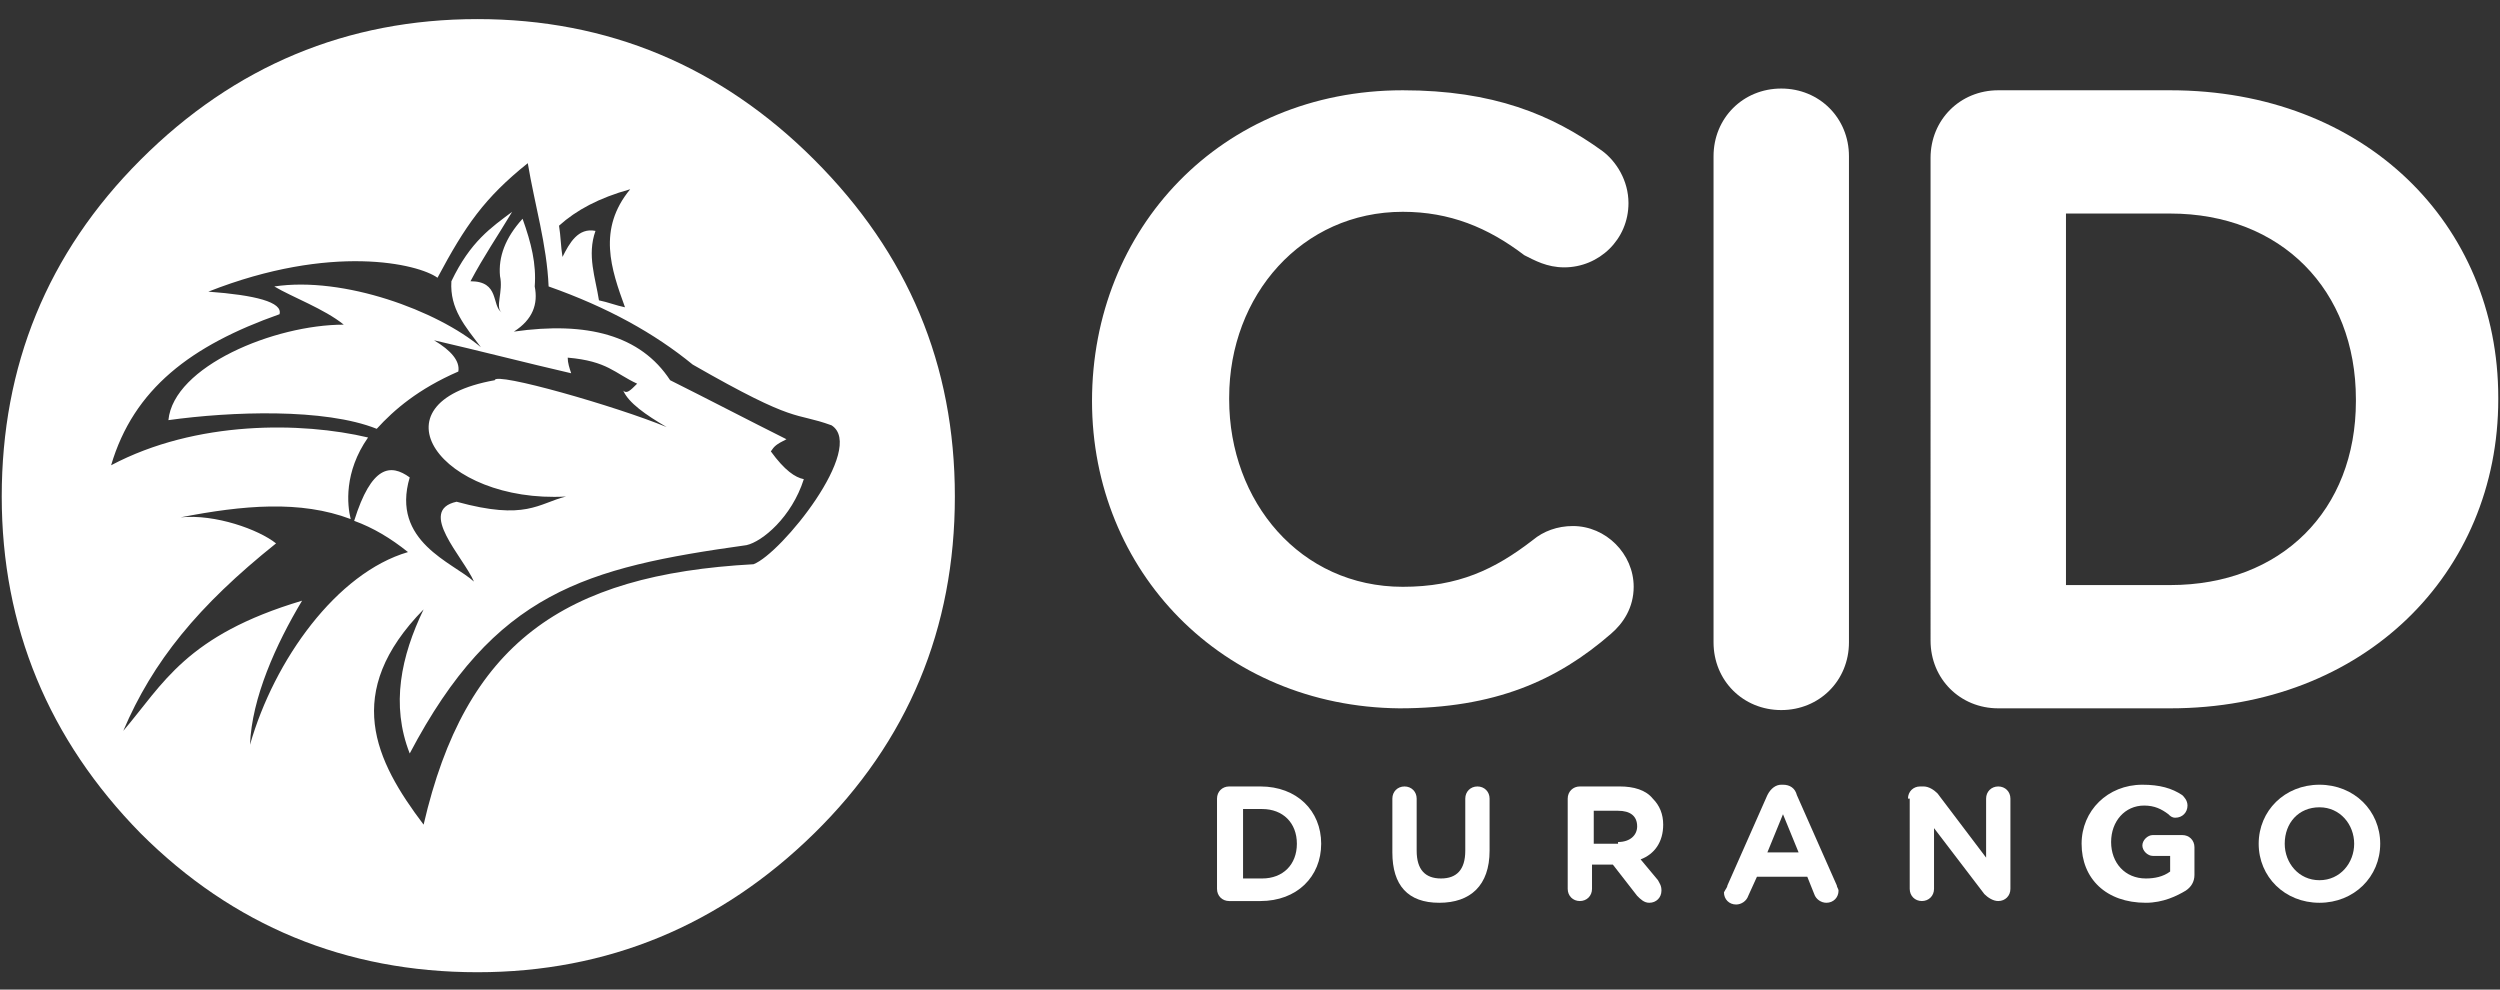 <?xml version="1.0" encoding="utf-8"?>
<!-- Generator: Adobe Illustrator 25.4.1, SVG Export Plug-In . SVG Version: 6.00 Build 0)  -->
<svg version="1.1" id="Capa_1" xmlns="http://www.w3.org/2000/svg" xmlns:xlink="http://www.w3.org/1999/xlink" x="0px" y="0px"
	 viewBox="0 0 144 57" style="enable-background:new 0 0 144 57;" xml:space="preserve">
<rect x="0" y="0" width="144" height="57" fill="#333333" stroke="none"/>
<style type="text/css">
	.st0{fill:#FFFFFF;}
</style>
<g>
	<path class="st0" d="M46.9,9.2C41.5,3.8,35,1.1,27.5,1.1c-7.5,0-14,2.7-19.4,8.1c-5.4,5.4-8,11.9-8,19.4c0,7.5,2.7,14,8,19.4
		c5.3,5.3,11.8,8,19.4,8c7.5,0,14-2.7,19.4-8c5.4-5.3,8.1-11.8,8.1-19.4C55,21,52.3,14.6,46.9,9.2z M36.3,10.9
		c-1.9,2.3-1.1,4.6-0.3,6.8c-0.5-0.1-1-0.3-1.5-0.4c-0.2-1.3-0.7-2.6-0.2-4c-1-0.2-1.5,0.7-1.9,1.5c-0.1-0.6-0.1-1.2-0.2-1.8
		C33.2,12.1,34.5,11.4,36.3,10.9z M43.4,32.5c-11,0.6-16.6,4.6-19,15c-2.8-3.7-4.7-7.6,0-12.4c-1.3,2.7-1.9,5.5-0.8,8.3
		c4.9-9.3,10.1-10.7,19.4-12c0.9-0.2,2.6-1.6,3.3-3.8c-0.5-0.1-1.1-0.5-1.9-1.6c0.2-0.3,0.3-0.4,0.9-0.7c-2.2-1.1-4.5-2.3-6.7-3.4
		c-1.7-2.6-4.8-3.4-9-2.8c1.1-0.7,1.4-1.6,1.2-2.6c0.1-1.3-0.2-2.5-0.7-3.9c-1,1.1-1.4,2.2-1.3,3.3c0.2,0.9-0.3,1.8,0.1,2.1
		c-0.6-0.4-0.1-1.8-1.8-1.8c0.8-1.5,1.5-2.5,2.4-4c-1.2,0.9-2.4,1.7-3.5,4c-0.1,1.6,0.8,2.6,1.7,3.8c-2.5-2.1-7.9-4.1-11.9-3.5
		c1,0.6,2.9,1.3,4,2.2c-4,0-9.8,2.4-10.1,5.5c3.6-0.5,9-0.7,12,0.5c1-1.1,2.4-2.3,4.7-3.3c0.1-0.6-0.4-1.2-1.4-1.8
		c2.6,0.6,5.3,1.3,7.9,1.9c-0.1-0.3-0.2-0.6-0.2-0.9c2.3,0.2,2.7,0.9,4,1.5c-0.4,0.4-0.6,0.6-0.8,0.4c0.3,0.7,1.3,1.4,2.5,2.1
		c0,0,0,0,0,0v0c0,0,0,0,0,0c-2.9-1.2-9.9-3.2-9.9-2.7c-7.3,1.3-3.1,7.1,4.1,6.7c-1.6,0.4-2.3,1.4-6.3,0.3c-2.3,0.5,0.4,3.2,1,4.6
		c-1.2-1.1-4.8-2.3-3.7-6c-1.1-0.8-2.2-0.7-3.2,2.5c1.1,0.4,2.1,1,3.1,1.8c-4.1,1.2-7.7,6.2-9.1,11.1c0.1-2.7,1.5-5.8,3-8.3
		c-6.7,2-8,4.8-10.3,7.5c1.7-4,4.3-7.2,8.8-10.8c-1-0.8-3.5-1.7-5.5-1.5c3.6-0.7,6.9-1,9.8,0.1c-0.2-0.8-0.4-2.7,1-4.7
		c-3.8-0.9-9.9-1-14.8,1.6c1.3-4.4,4.6-6.9,9.7-8.7c0.2-0.7-1.4-1.1-4.1-1.3c7.1-2.8,12.1-1.6,13.2-0.8c1.6-3,2.7-4.6,5.2-6.6
		c0.4,2.4,1.1,4.7,1.2,7.1c3.4,1.2,6.1,2.7,8.3,4.5c6.1,3.5,5.8,2.7,8,3.5C49.9,25.8,45,31.9,43.4,32.5z"/>
	<g>
		<path class="st0" d="M62.9,23.1L62.9,23.1c0-9.9,7.4-17.9,17.9-17.9c5.2,0,8.6,1.4,11.5,3.5c0.8,0.6,1.5,1.7,1.5,3
			c0,2.1-1.7,3.7-3.7,3.7c-1,0-1.7-0.4-2.3-0.7c-2.1-1.6-4.3-2.5-7-2.5c-5.8,0-10,4.8-10,10.7V23c0,5.9,4.1,10.8,10,10.8
			c3.2,0,5.3-1,7.5-2.7c0.6-0.5,1.4-0.8,2.3-0.8c1.9,0,3.5,1.6,3.5,3.5c0,1.2-0.6,2.1-1.3,2.7c-3.1,2.7-6.7,4.3-12.2,4.3
			C70.4,40.7,62.9,32.9,62.9,23.1z"/>
		<path class="st0" d="M98.7,9c0-2.2,1.7-3.9,3.9-3.9c2.2,0,3.9,1.7,3.9,3.9v28c0,2.2-1.7,3.9-3.9,3.9c-2.2,0-3.9-1.7-3.9-3.9V9z"/>
		<path class="st0" d="M111.2,9.1c0-2.2,1.7-3.9,3.9-3.9h9.9c11.2,0,18.9,7.7,18.9,17.7V23c0,10-7.7,17.8-18.9,17.8h-9.9
			c-2.2,0-3.9-1.7-3.9-3.9V9.1z M125,33.7c6.4,0,10.7-4.3,10.7-10.6V23c0-6.3-4.3-10.7-10.7-10.7h-6v21.4H125z"/>
	</g>
	<g>
		<path class="st0" d="M70.1,46c0-0.4,0.3-0.7,0.7-0.7h1.8c2.1,0,3.5,1.4,3.5,3.3v0c0,1.9-1.4,3.3-3.5,3.3h-1.8
			c-0.4,0-0.7-0.3-0.7-0.7V46z M72.7,50.6c1.2,0,2-0.8,2-2v0c0-1.2-0.8-2-2-2h-1.1v4H72.7z"/>
		<path class="st0" d="M80.2,49.1V46c0-0.4,0.3-0.7,0.7-0.7c0.4,0,0.7,0.3,0.7,0.7V49c0,1.1,0.5,1.6,1.4,1.6c0.9,0,1.4-0.5,1.4-1.6
			V46c0-0.4,0.3-0.7,0.7-0.7c0.4,0,0.7,0.3,0.7,0.7V49c0,2-1.1,3-2.9,3S80.2,51,80.2,49.1z"/>
		<path class="st0" d="M90.3,46c0-0.4,0.3-0.7,0.7-0.7h2.3c0.8,0,1.5,0.2,1.9,0.7c0.4,0.4,0.6,0.9,0.6,1.5v0c0,1-0.5,1.7-1.3,2
			l1,1.2c0.1,0.2,0.2,0.3,0.2,0.6c0,0.4-0.3,0.7-0.7,0.7c-0.3,0-0.5-0.2-0.7-0.4l-1.4-1.8h-1.2v1.4c0,0.4-0.3,0.7-0.7,0.7
			c-0.4,0-0.7-0.3-0.7-0.7V46z M93.2,48.5c0.7,0,1.1-0.4,1.1-0.9v0c0-0.6-0.4-0.9-1.1-0.9h-1.4v1.9H93.2z"/>
		<path class="st0" d="M99.5,51l2.3-5.2c0.2-0.4,0.5-0.6,0.8-0.6h0.1c0.4,0,0.7,0.2,0.8,0.6l2.3,5.2c0,0.1,0.1,0.2,0.1,0.3
			c0,0.4-0.3,0.7-0.7,0.7c-0.3,0-0.6-0.2-0.7-0.5l-0.4-1h-2.9l-0.5,1.1c-0.1,0.3-0.4,0.5-0.7,0.5c-0.4,0-0.7-0.3-0.7-0.7
			C99.4,51.2,99.5,51.1,99.5,51z M103.6,49.1l-0.9-2.2l-0.9,2.2H103.6z"/>
		<path class="st0" d="M109.9,46c0-0.4,0.3-0.7,0.7-0.7h0.2c0.3,0,0.6,0.2,0.8,0.4l2.8,3.7V46c0-0.4,0.3-0.7,0.7-0.7
			s0.7,0.3,0.7,0.7v5.2c0,0.4-0.3,0.7-0.7,0.7h0c-0.3,0-0.6-0.2-0.8-0.4l-2.9-3.8v3.5c0,0.4-0.3,0.7-0.7,0.7s-0.7-0.3-0.7-0.7V46z"
			/>
		<path class="st0" d="M119.9,48.6L119.9,48.6c0-1.9,1.5-3.4,3.5-3.4c1,0,1.7,0.2,2.3,0.6c0.1,0.1,0.3,0.3,0.3,0.6
			c0,0.4-0.3,0.7-0.7,0.7c-0.2,0-0.3-0.1-0.4-0.2c-0.4-0.3-0.8-0.5-1.4-0.5c-1.1,0-1.9,0.9-1.9,2.1v0c0,1.2,0.8,2.1,2,2.1
			c0.5,0,1-0.1,1.4-0.4v-0.9h-1c-0.3,0-0.6-0.3-0.6-0.6c0-0.3,0.3-0.6,0.6-0.6h1.7c0.4,0,0.7,0.3,0.7,0.7v1.6c0,0.4-0.2,0.7-0.5,0.9
			c-0.5,0.3-1.3,0.7-2.3,0.7C121.3,52,119.9,50.6,119.9,48.6z"/>
		<path class="st0" d="M130.1,48.6L130.1,48.6c0-1.9,1.5-3.4,3.5-3.4c2,0,3.5,1.5,3.5,3.4v0c0,1.9-1.5,3.4-3.5,3.4
			C131.6,52,130.1,50.5,130.1,48.6z M135.6,48.6L135.6,48.6c0-1.1-0.8-2.1-2-2.1s-2,0.9-2,2.1v0c0,1.1,0.8,2.1,2,2.1
			C134.8,50.7,135.6,49.7,135.6,48.6z"/>
	</g>
</g>
</svg>
